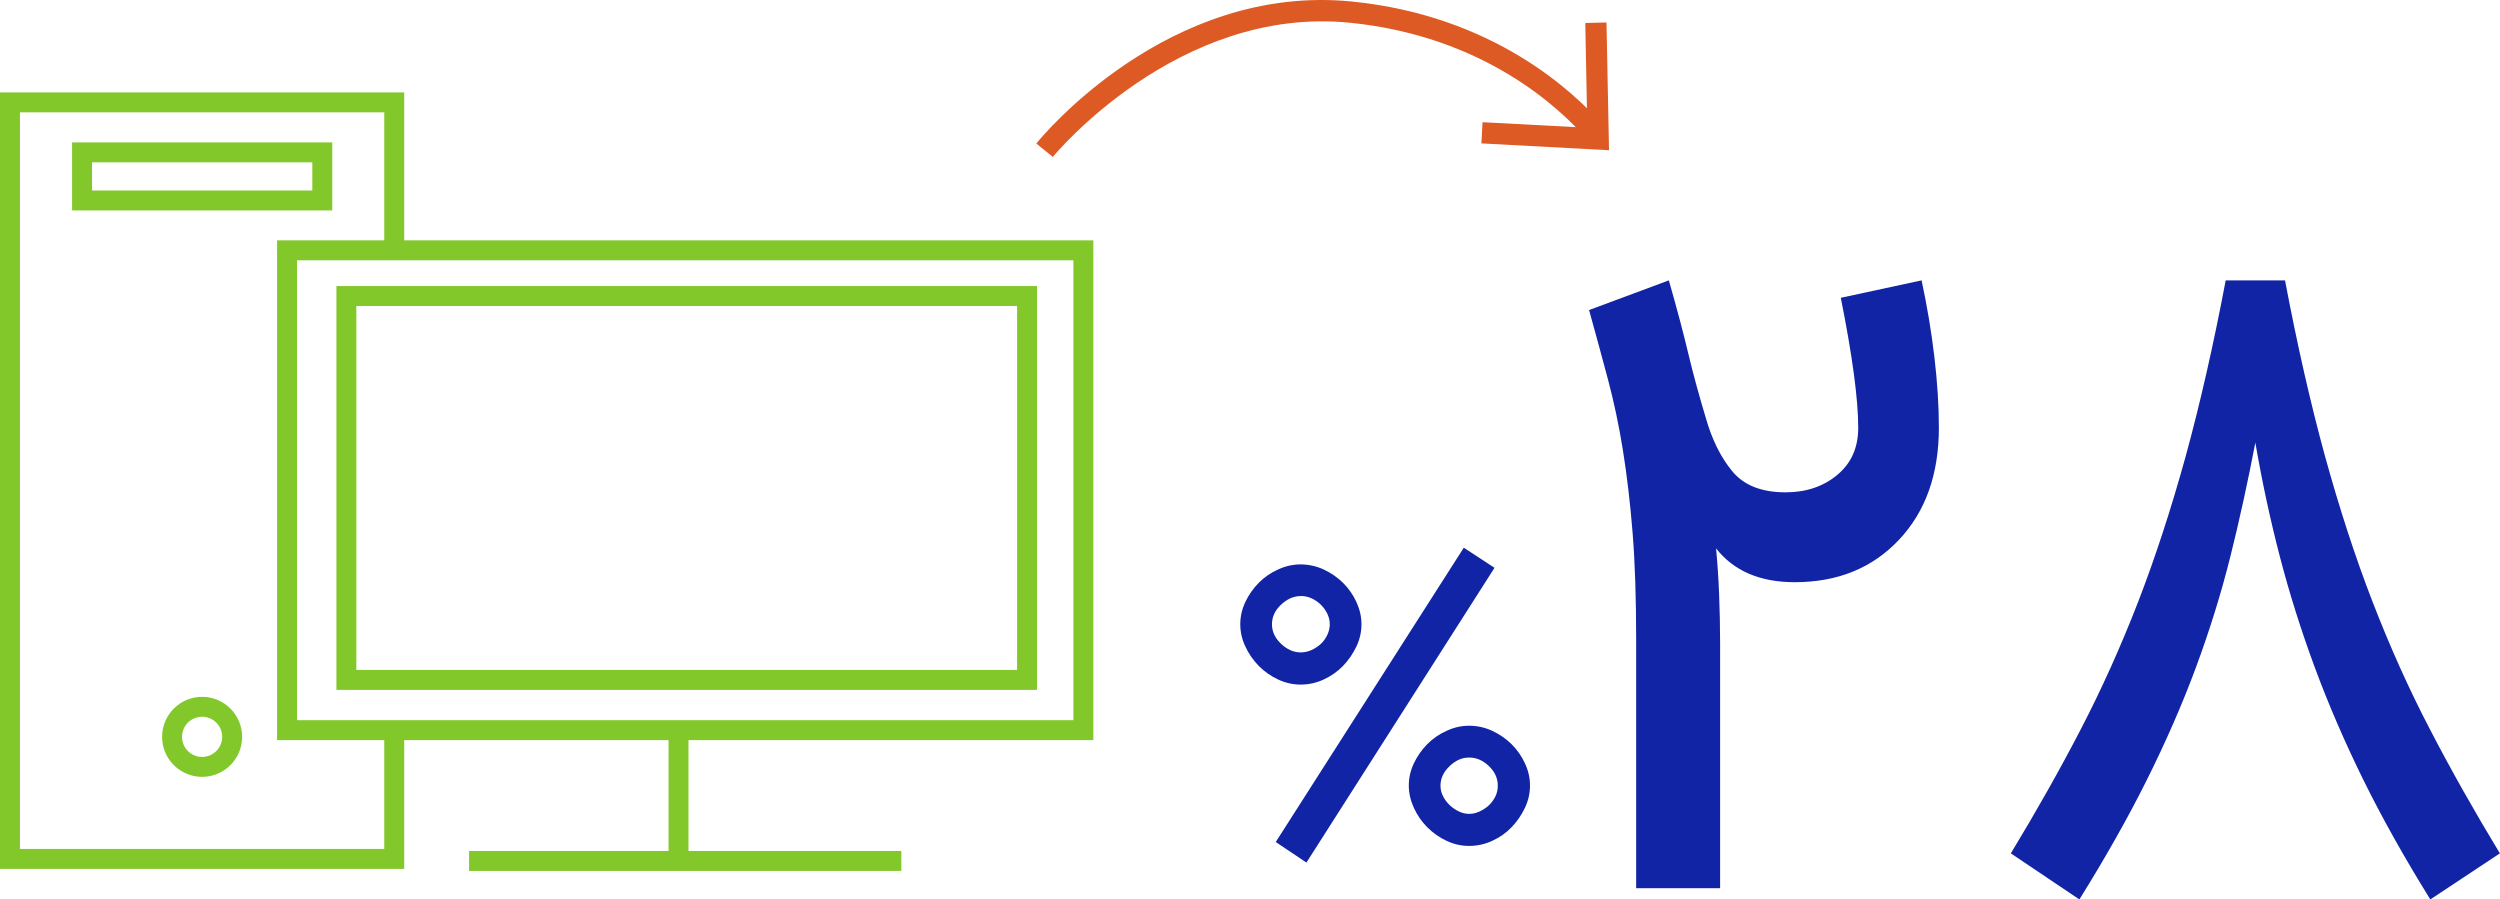 <svg xmlns="http://www.w3.org/2000/svg" id="b" width="198.04" height="71.25" viewBox="0 0 198.04 71.25"><g id="c"><g><g><path d="M103.03,54.23c-.61,0-1.2-.13-1.78-.4-.58-.27-1.09-.63-1.54-1.08-.44-.46-.8-.97-1.06-1.54-.27-.57-.4-1.16-.4-1.76s.13-1.19,.4-1.76c.27-.57,.62-1.07,1.06-1.52,.44-.44,.95-.8,1.54-1.06,.58-.27,1.18-.4,1.78-.4s1.24,.13,1.82,.4c.58,.27,1.09,.62,1.54,1.06,.44,.44,.8,.95,1.06,1.52,.26,.57,.4,1.16,.4,1.76s-.13,1.19-.4,1.76c-.27,.57-.62,1.08-1.06,1.54-.44,.45-.95,.81-1.54,1.08-.58,.27-1.19,.4-1.82,.4Zm0-7.01c-.56,0-1.07,.23-1.55,.68s-.72,.97-.72,1.55,.24,1.1,.72,1.55,1,.68,1.55,.68c.3,0,.59-.06,.87-.19,.28-.13,.52-.29,.74-.49,.21-.2,.38-.44,.51-.72,.13-.28,.19-.56,.19-.83s-.06-.55-.19-.82c-.13-.27-.3-.51-.51-.72-.22-.21-.46-.39-.74-.51-.28-.13-.57-.19-.87-.19Zm12.93-3.83l2.43,1.59-14.9,23.35-2.43-1.63,14.9-23.32Zm.42,14.1c.63,0,1.24,.13,1.82,.4,.58,.27,1.09,.62,1.54,1.06,.44,.44,.8,.95,1.06,1.52,.27,.57,.4,1.16,.4,1.76s-.13,1.19-.4,1.76c-.27,.57-.62,1.08-1.06,1.54s-.95,.81-1.54,1.08c-.58,.27-1.19,.4-1.82,.4s-1.2-.13-1.78-.4c-.58-.27-1.09-.63-1.54-1.08s-.8-.97-1.06-1.54c-.26-.57-.4-1.16-.4-1.76s.13-1.19,.4-1.76c.27-.57,.62-1.07,1.06-1.52,.44-.44,.95-.8,1.54-1.06,.58-.27,1.17-.4,1.78-.4Zm0,6.98c.28,0,.56-.06,.83-.19,.28-.13,.52-.29,.74-.49,.21-.2,.38-.44,.51-.7,.13-.27,.19-.55,.19-.85,0-.58-.23-1.1-.7-1.55-.47-.45-.99-.68-1.57-.68s-1.07,.23-1.55,.68c-.48,.46-.72,.97-.72,1.55,0,.3,.07,.59,.21,.85,.14,.27,.32,.5,.53,.7,.21,.2,.46,.37,.72,.49,.26,.13,.54,.19,.81,.19Z" fill="#1124a5"></path><path d="M142.18,46.12c-2.76,0-4.84-.89-6.24-2.68,.11,1.13,.19,2.34,.24,3.61,.05,1.27,.08,2.58,.08,3.93v19.38h-6.65v-19.7c0-3.24-.09-6.05-.28-8.43-.19-2.38-.45-4.57-.77-6.57-.32-2-.72-3.86-1.18-5.59-.46-1.73-.96-3.57-1.5-5.51l6.32-2.35c.65,2.27,1.16,4.2,1.54,5.8,.38,1.59,.84,3.28,1.38,5.07,.49,1.73,1.19,3.15,2.11,4.26,.92,1.11,2.32,1.66,4.22,1.66,1.62,0,2.99-.46,4.09-1.38,1.11-.92,1.66-2.16,1.66-3.73,0-2.27-.46-5.7-1.38-10.3l6.4-1.38c.43,2,.77,4.01,1.01,6.04,.24,2.03,.36,3.9,.36,5.63,0,3.68-1.05,6.64-3.16,8.88-2.11,2.24-4.86,3.36-8.27,3.36Z" fill="#1124a5"></path><path d="M178.67,35.01c-.6,3.13-1.26,6.16-1.99,9.08s-1.64,5.84-2.72,8.76c-1.08,2.92-2.38,5.89-3.89,8.92-1.51,3.03-3.3,6.19-5.35,9.48l-5.43-3.65c2-3.3,3.84-6.55,5.51-9.77,1.67-3.21,3.2-6.61,4.58-10.17,1.38-3.57,2.63-7.42,3.77-11.55,1.13-4.13,2.19-8.77,3.16-13.9h4.7c.97,5.13,2.03,9.77,3.16,13.9,1.14,4.13,2.39,7.99,3.77,11.55,1.38,3.57,2.9,6.96,4.58,10.17,1.67,3.22,3.51,6.47,5.51,9.77l-5.51,3.65c-2.05-3.3-3.82-6.46-5.31-9.48-1.49-3.03-2.77-6-3.85-8.92s-2-5.84-2.76-8.76c-.76-2.92-1.41-5.94-1.95-9.08Z" fill="#1124a5"></path></g><g><g><rect x="37.16" y="67.41" width="34.24" height="1.58" fill="#82c82b"></rect><path d="M86.61,58.63H21.95V19.04H86.61V58.63Zm-63.08-1.58h61.5V20.62H23.53V57.05Z" fill="#82c82b"></path></g><rect x="52.96" y="58.38" width="1.58" height="10.2" fill="#82c82b"></rect></g><path d="M82.15,54.65H26.65V22.66h55.5v31.99Zm-53.92-1.58h52.34V24.24H28.23v28.83Z" fill="#82c82b"></path></g><g><path d="M83.4,12.43l-1.31-1.06c.42-.52,10.44-12.7,25-11.25,11.23,1.12,17.65,7.22,19.88,9.79l-1.27,1.11c-2.1-2.42-8.14-8.16-18.78-9.22-13.63-1.36-23.42,10.51-23.52,10.63Z" fill="#de5a24"></path><polygon points="117.35 11.36 117.44 9.68 125.74 10.12 125.58 1.82 127.26 1.78 127.46 11.9 117.35 11.36" fill="#de5a24"></polygon></g><polygon points="32.02 68.83 0 68.83 0 7.32 32.02 7.32 32.02 19.36 30.44 19.36 30.44 8.9 1.58 8.9 1.58 67.25 30.44 67.25 30.44 57.81 32.02 57.81 32.02 68.83" fill="#82c82b"></polygon><path d="M26.32,16.67H5.71v-5.39H26.32v5.39Zm-19.03-1.58H24.74v-2.23H7.29v2.23Z" fill="#82c82b"></path><path d="M16.01,61.54c-1.75,0-3.17-1.42-3.17-3.17s1.42-3.17,3.17-3.17,3.17,1.42,3.17,3.17-1.42,3.17-3.17,3.17Zm0-4.76c-.88,0-1.59,.71-1.59,1.59s.71,1.59,1.59,1.59,1.59-.71,1.59-1.59-.71-1.59-1.59-1.59Z" fill="#82c82b"></path></g></svg>